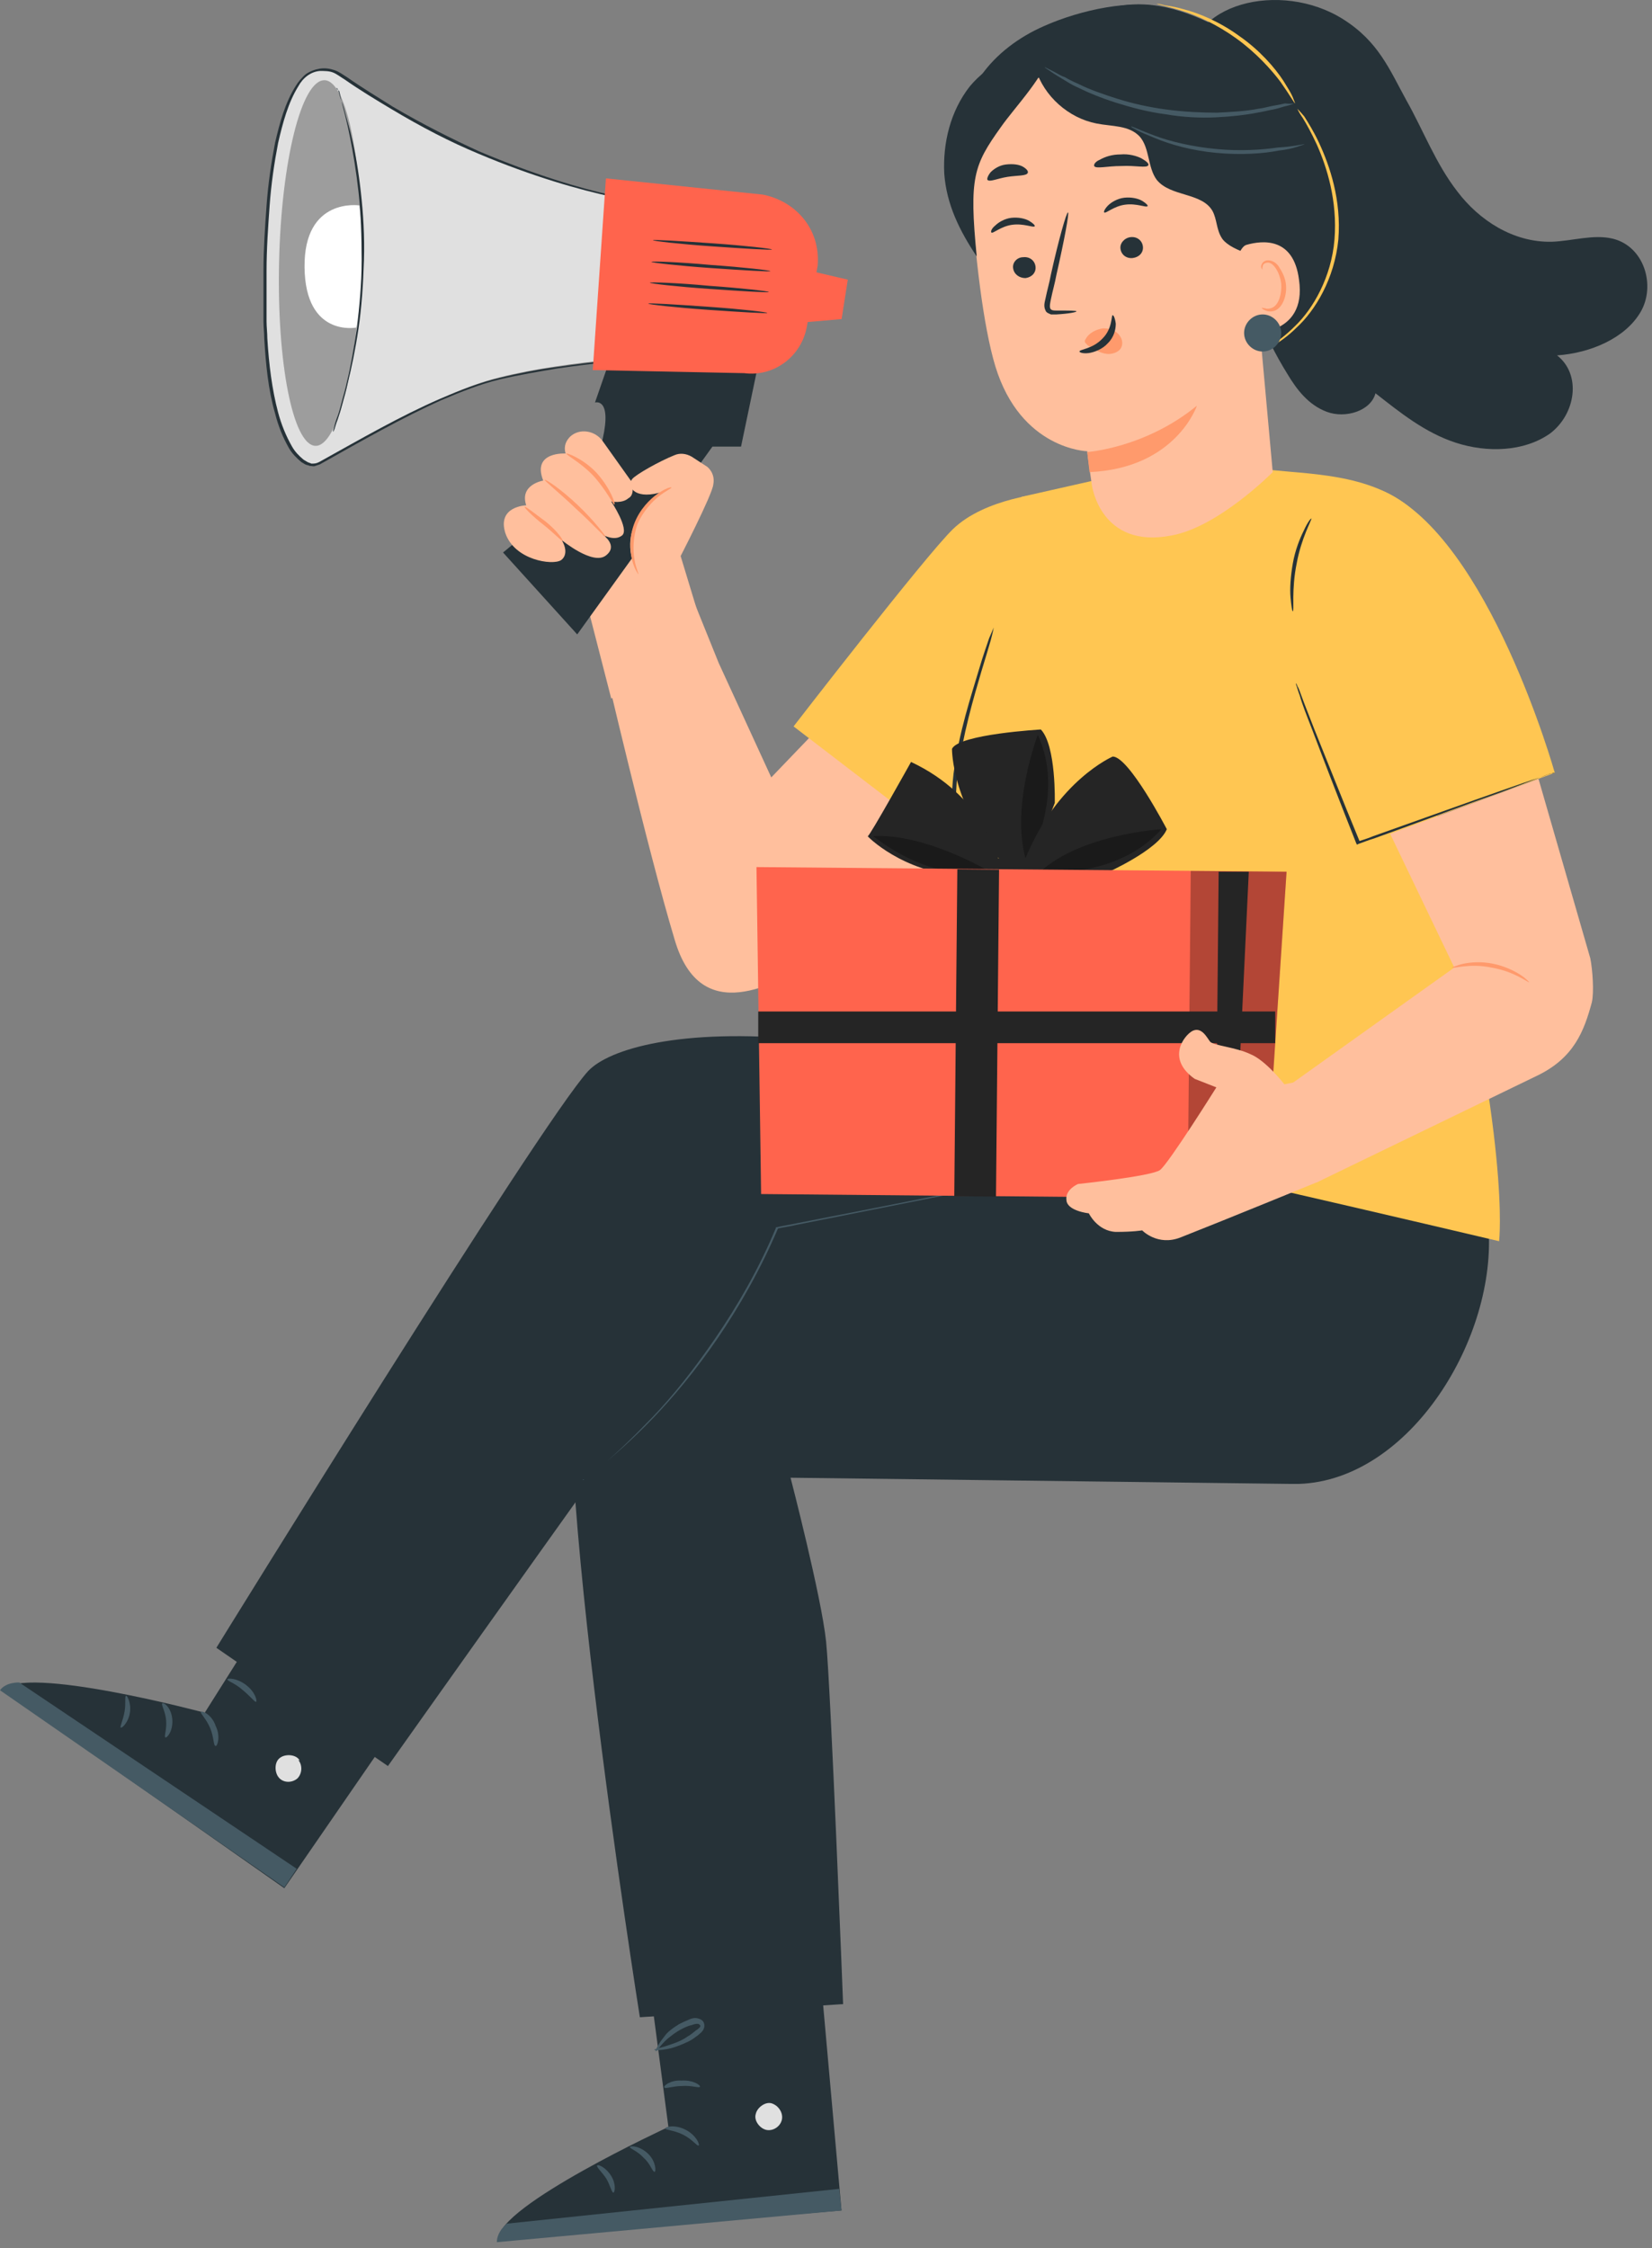 <?xml version="1.0" encoding="UTF-8"?> <svg xmlns="http://www.w3.org/2000/svg" width="269" height="366" viewBox="0 0 269 366" fill="none"><rect x="0" y="0" width="269" height="366" fill="#808080" stroke="none"/> <path d="M83.551 87.925C83.551 87.925 86.571 93.839 91.226 97.865L96.008 100.005L99.531 113.72L115.008 104.283L110.73 90.19L107.458 78.488L95.379 71.567L83.551 87.925Z" fill="#FFBF9D"></path> <path d="M124.691 53.448L120.665 72.7H116.009L93.989 103.276L81.91 89.938C81.91 89.938 96.632 78.236 98.142 71.441C99.652 64.647 96.883 65.527 96.883 65.527L101.162 53.196L124.691 53.448Z" fill="#263238"></path> <path d="M108.086 33.192C108.086 33.192 98.649 32.814 82.291 26.523C70.212 21.867 60.145 15.324 55.49 12.178C53.351 10.668 50.205 11.046 48.695 13.311C46.304 16.582 43.662 24.132 43.033 41.622C42.026 72.45 49.324 76.602 51.589 75.47C53.98 74.463 68.828 65.152 79.271 62.006C89.841 58.861 106.828 57.98 106.828 57.98L108.086 33.192Z" fill="#E0E0E0"></path> <path d="M108.08 33.191C108.08 33.191 108.08 33.317 108.08 33.569C108.08 33.821 108.08 34.324 108.08 34.827C108.08 35.96 107.955 37.595 107.829 39.734C107.577 44.013 107.325 50.304 107.074 58.105V58.231H106.948C102.166 58.609 96.63 59.112 90.716 59.993C87.696 60.496 84.676 60.999 81.405 61.754C78.259 62.509 75.113 63.768 71.842 65.152C65.425 68.046 59.007 71.695 52.087 75.595L51.709 75.721L51.332 75.847C51.08 75.973 50.829 75.847 50.451 75.847C50.199 75.721 49.948 75.721 49.696 75.595L49.067 75.218C48.312 74.589 47.557 73.834 47.054 72.953C46.047 71.192 45.292 69.304 44.789 67.291C43.656 63.39 43.279 59.238 43.027 55.086C43.027 54.205 42.901 53.198 42.901 52.317C42.901 51.436 42.901 50.43 42.901 49.549C42.901 47.662 42.901 45.9 42.901 44.138C42.901 40.489 43.153 36.966 43.405 33.443C43.656 29.92 44.16 26.523 44.789 23.251C45.544 19.979 46.425 16.708 48.186 13.94C48.564 13.31 49.193 12.556 49.822 12.052C50.577 11.549 51.332 11.297 52.087 11.171C52.968 11.046 53.723 11.171 54.478 11.423C55.233 11.675 55.862 12.178 56.491 12.556C59.007 14.317 61.524 15.827 63.915 17.337C68.822 20.231 73.603 22.622 78.007 24.635C86.941 28.41 94.491 30.675 99.776 31.807C102.418 32.436 104.557 32.814 105.941 32.94C106.696 33.066 107.2 33.066 107.577 33.191C107.955 33.191 108.08 33.191 108.08 33.191C108.08 33.191 107.955 33.191 107.577 33.191C107.2 33.191 106.696 33.191 105.941 33.066C104.557 32.94 102.418 32.562 99.776 32.059C94.491 30.927 86.815 28.787 77.882 25.012C73.352 23.125 68.696 20.734 63.663 17.715C61.147 16.205 58.63 14.695 56.113 12.933C55.484 12.556 54.855 12.052 54.226 11.801C53.597 11.549 52.842 11.549 52.087 11.549C50.577 11.675 49.319 12.681 48.564 14.066C46.928 16.708 46.047 19.979 45.292 23.251C44.663 26.523 44.16 29.92 43.908 33.443C43.656 36.966 43.405 40.489 43.405 44.138C43.405 45.9 43.405 47.787 43.405 49.549C43.405 50.43 43.405 51.436 43.405 52.317C43.405 53.198 43.531 54.205 43.531 55.086C43.782 59.238 44.285 63.39 45.292 67.165C45.795 69.052 46.55 70.94 47.557 72.701C48.06 73.582 48.69 74.211 49.444 74.841L50.074 75.218C50.325 75.344 50.451 75.344 50.703 75.47C51.206 75.47 51.458 75.47 51.961 75.218C58.756 71.443 65.299 67.668 71.716 64.9C74.988 63.516 78.133 62.258 81.405 61.503C84.55 60.748 87.696 60.119 90.716 59.741C96.756 58.86 102.166 58.357 107.074 58.105L106.948 58.231C107.325 50.43 107.703 44.264 107.955 39.986C108.08 37.847 108.206 36.211 108.206 35.079C108.206 34.575 108.332 34.072 108.332 33.821C108.08 33.317 108.08 33.191 108.08 33.191Z" fill="#263238"></path> <path d="M137.04 51.941L131.252 52.444L132.636 44.266L138.047 45.524L137.04 51.941Z" fill="#FF644D"></path> <path d="M133.139 43.257L132.007 49.674L131.378 53.197C130.497 57.979 126.093 61.376 121.186 60.747L96.523 60.243L98.662 29.038L124.206 31.68C129.365 32.687 133.643 37.091 133.139 43.257Z" fill="#FF644D"></path> <g opacity="0.3"> <path d="M45.443 42.631C45.065 59.114 47.708 72.452 51.357 72.578C55.006 72.704 58.277 59.366 58.781 43.008C59.158 26.525 56.516 13.187 52.867 13.061C49.092 12.936 45.82 26.273 45.443 42.631Z" fill="black"></path> </g> <path d="M58.525 33.441C58.525 33.441 49.465 32.057 49.591 43.507C49.717 54.958 58.022 53.322 58.022 53.322C59.154 47.156 59.406 40.487 58.525 33.441Z" fill="white"></path> <path d="M106.322 39.103C106.322 39.229 110.6 39.732 116.01 40.11C121.421 40.487 125.699 40.739 125.699 40.613C125.699 40.487 121.421 39.984 116.01 39.606C110.6 39.229 106.322 38.977 106.322 39.103Z" fill="#263238"></path> <path d="M106.064 42.628C106.064 42.754 110.342 43.258 115.753 43.635C121.163 44.013 125.441 44.264 125.441 44.138C125.441 44.013 121.163 43.509 115.753 43.132C110.342 42.628 106.064 42.503 106.064 42.628Z" fill="#263238"></path> <path d="M105.818 46.026C105.818 46.152 110.096 46.655 115.507 47.032C120.917 47.41 125.195 47.662 125.195 47.536C125.195 47.41 120.917 46.907 115.507 46.529C110.222 46.026 105.818 45.9 105.818 46.026Z" fill="#263238"></path> <path d="M105.56 49.427C105.56 49.553 109.838 50.056 115.249 50.434C120.659 50.811 124.938 51.063 124.938 50.937C124.938 50.811 120.659 50.308 115.249 49.931C109.964 49.553 105.56 49.301 105.56 49.427Z" fill="#263238"></path> <path d="M102.799 78.36L98.143 71.817C96.885 70.055 94.368 69.678 92.858 71.062C92.229 71.691 91.726 72.572 92.103 73.83C92.103 73.83 86.567 73.453 88.454 78.234C88.454 78.234 84.554 78.863 85.686 82.26C85.686 82.26 80.905 82.386 82.289 86.79C83.799 91.194 89.964 92.075 91.348 91.194C91.348 91.194 92.858 90.314 91.474 87.923C91.474 87.923 96.507 92.075 98.647 90.439C100.786 88.804 98.143 87.042 98.143 87.042C98.143 87.042 100.031 88.174 101.289 87.168C102.547 86.161 99.527 81.631 99.527 81.631C99.527 81.631 101.289 82.009 102.296 81.128C103.554 80.499 102.799 78.36 102.799 78.36Z" fill="#FFBF9D"></path> <path d="M91.615 88.049C91.489 88.175 90.23 86.791 88.469 85.406C86.707 84.022 85.323 82.638 85.449 82.513C85.575 82.387 86.959 83.519 88.846 84.903C90.734 86.413 91.74 87.923 91.615 88.049Z" fill="#FF9A6C"></path> <path d="M88.708 78.111C88.834 77.985 91.35 79.621 94.119 82.264C96.887 84.906 98.648 87.297 98.648 87.423C98.523 87.548 96.509 85.284 93.741 82.767C90.973 80.124 88.582 78.237 88.708 78.111Z" fill="#FF9A6C"></path> <path d="M100.04 82.135C99.915 82.26 98.782 79.87 96.643 77.479C94.504 75.214 92.113 74.082 92.239 73.83C92.239 73.704 94.882 74.585 97.146 76.976C99.411 79.492 100.292 82.135 100.04 82.135Z" fill="#FF9A6C"></path> <path d="M115.139 75.974L112.623 74.338C111.742 73.835 110.735 73.709 109.854 74.087C107.338 75.093 103.563 77.232 102.934 77.987C102.053 79.12 103.185 81.259 107.212 80.252C111.238 79.246 107.589 80.126 107.589 80.126C107.589 80.126 99.662 85.789 103.815 92.961L110.483 91.199C110.483 91.199 116.02 80.504 116.146 78.868C116.523 76.981 115.139 75.974 115.139 75.974Z" fill="#FFBF9D"></path> <path d="M109.348 79.37C109.348 79.496 108.467 79.874 107.334 80.754C106.202 81.635 104.692 83.271 103.811 85.284C103.056 87.423 103.056 89.562 103.308 91.072C103.56 92.582 104.063 93.463 103.937 93.463C103.937 93.463 103.308 92.708 102.93 91.198C102.553 89.688 102.427 87.423 103.308 85.158C104.189 82.893 105.824 81.258 107.083 80.377C108.341 79.496 109.222 79.244 109.348 79.37Z" fill="#FF9A6C"></path> <path d="M54.86 14.315C54.86 14.315 54.986 14.441 55.112 14.819C55.238 15.196 55.364 15.825 55.615 16.454C55.867 17.084 56.118 17.964 56.37 18.971C56.622 19.978 56.999 21.11 57.251 22.368C57.88 24.885 58.383 27.905 58.761 31.302C59.138 34.7 59.39 38.474 59.264 42.375C59.138 46.276 58.887 50.051 58.383 53.448C57.88 56.845 57.251 59.865 56.622 62.382C56.37 63.64 55.993 64.772 55.741 65.779C55.489 66.786 55.238 67.541 54.986 68.296C54.734 68.925 54.608 69.428 54.483 69.806C54.357 70.183 54.231 70.309 54.231 70.309C54.231 70.309 54.231 70.057 54.357 69.68C54.483 69.302 54.608 68.673 54.86 68.044C55.112 67.415 55.364 66.534 55.615 65.528C55.867 64.521 56.244 63.388 56.496 62.13C57.125 59.614 57.628 56.594 58.132 53.322C58.509 49.925 58.887 46.276 58.887 42.375C58.887 38.474 58.761 34.7 58.383 31.302C58.006 27.905 57.503 24.885 56.999 22.368C56.748 21.11 56.496 19.978 56.244 18.971C55.993 17.964 55.741 17.084 55.615 16.454C55.489 15.825 55.364 15.322 55.238 14.819C54.86 14.567 54.734 14.315 54.86 14.315Z" fill="#263238"></path> <path d="M111.747 94.845L117.031 107.931L125.588 126.553L143.707 107.679C143.707 107.679 147.859 99.123 151.634 92.202C154.276 87.295 160.694 86.54 160.694 86.54L160.945 132.971C160.945 132.971 137.667 154.487 132.005 157.13C126.343 159.772 114.137 167.573 109.859 152.977C105.455 138.381 98.157 107.05 98.157 107.05L111.747 94.845Z" fill="#FFBF9D"></path> <path d="M105.063 317.558L108.838 346.247C108.838 346.247 81.03 359.082 81.156 364.492L137.023 359.837L132.997 314.79L105.063 317.558Z" fill="#263238"></path> <path d="M125.46 342.348C126.592 342.6 127.473 343.732 127.347 344.865C127.222 345.997 126.089 346.878 124.957 346.752C123.824 346.626 122.692 345.242 123.069 344.11C123.321 342.977 124.831 341.971 125.837 342.474" fill="#E0E0E0"></path> <path d="M137.023 359.843L136.646 356.32L82.54 361.983C82.54 361.983 80.904 363.241 80.904 365.002L137.023 359.843Z" fill="#455A64"></path> <path d="M108.341 346.498C108.341 346.75 109.725 346.75 111.235 347.505C112.744 348.26 113.499 349.392 113.751 349.266C114.003 349.14 113.374 347.63 111.738 346.75C109.85 345.743 108.215 346.246 108.341 346.498Z" fill="#455A64"></path> <path d="M102.561 349.522C102.561 349.774 103.819 350.152 104.826 351.284C105.958 352.291 106.21 353.549 106.587 353.549C106.839 353.549 106.839 351.913 105.581 350.655C104.197 349.271 102.561 349.271 102.561 349.522Z" fill="#455A64"></path> <path d="M99.872 356.937C100.124 356.937 100.375 355.553 99.495 354.169C98.614 352.785 97.356 352.281 97.23 352.533C97.104 352.785 97.985 353.54 98.74 354.672C99.369 355.805 99.621 356.937 99.872 356.937Z" fill="#455A64"></path> <path d="M108.192 339.828C108.317 340.08 109.576 339.577 111.086 339.577C112.596 339.451 113.854 339.954 113.98 339.702C114.105 339.451 112.847 338.57 110.96 338.696C109.198 338.57 107.94 339.577 108.192 339.828Z" fill="#455A64"></path> <path d="M106.53 333.671C106.53 333.797 107.662 333.796 109.298 333.419C110.179 333.167 111.186 332.79 112.192 332.287C112.695 332.035 113.199 331.657 113.702 331.28C113.954 331.028 114.205 330.902 114.457 330.525C114.709 330.147 114.835 329.518 114.457 329.015C114.08 328.638 113.576 328.512 113.199 328.512C112.821 328.512 112.444 328.638 112.192 328.763C111.563 329.015 111.06 329.267 110.556 329.518C109.55 330.147 108.669 330.777 108.166 331.532C107.033 332.916 106.656 333.922 106.782 333.922C106.907 334.048 107.411 333.042 108.669 331.909C109.298 331.406 110.053 330.777 111.06 330.273C111.563 330.022 112.066 329.77 112.695 329.644C113.325 329.393 113.828 329.393 113.954 329.644C114.08 329.77 114.08 329.77 113.954 330.022C113.828 330.147 113.576 330.399 113.325 330.525C112.821 330.902 112.444 331.28 111.941 331.532C111.06 332.161 110.053 332.538 109.298 332.79C107.537 333.419 106.53 333.545 106.53 333.671Z" fill="#455A64"></path> <path d="M48.812 254.277L33.336 278.814C33.336 278.814 3.766 270.887 0.369 275.165L46.296 307.377L71.965 270.132L48.812 254.277Z" fill="#263238"></path> <path d="M48.555 286.485C49.31 287.365 49.184 288.75 48.429 289.505C47.549 290.26 46.164 290.26 45.41 289.379C44.655 288.498 44.655 286.736 45.661 286.107C46.542 285.478 48.304 285.604 48.807 286.611" fill="#E0E0E0"></path> <path d="M46.303 307.238L48.316 304.218L3.144 273.894C3.144 273.894 1.005 273.768 -0.002 275.152L46.303 307.238Z" fill="#455A64"></path> <path d="M32.718 278.68C32.592 278.931 33.599 279.812 34.228 281.322C34.857 282.832 34.731 284.216 35.109 284.216C35.361 284.342 35.99 282.706 35.109 280.945C34.48 279.057 32.844 278.428 32.718 278.68Z" fill="#455A64"></path> <path d="M26.424 277.295C26.172 277.421 26.927 278.553 27.053 280.063C27.179 281.573 26.675 282.706 26.927 282.831C27.179 282.957 28.185 281.825 28.059 279.937C27.934 278.05 26.675 277.043 26.424 277.295Z" fill="#455A64"></path> <path d="M19.642 281.202C19.768 281.453 20.901 280.447 21.152 278.811C21.404 277.175 20.649 275.917 20.523 276.043C20.271 276.169 20.523 277.301 20.271 278.685C20.02 280.069 19.516 281.076 19.642 281.202Z" fill="#455A64"></path> <path d="M37.026 273.398C37.026 273.65 38.285 274.027 39.417 275.034C40.675 276.041 41.43 277.047 41.682 277.047C41.934 276.921 41.556 275.411 40.046 274.279C38.536 273.146 37.026 273.146 37.026 273.398Z" fill="#455A64"></path> <path d="M39.645 267.734C39.519 267.86 40.4 268.615 42.036 269.37C42.791 269.748 43.797 270.125 45.056 270.251C45.685 270.377 46.188 270.377 46.943 270.502C47.195 270.502 47.572 270.502 48.075 270.377C48.453 270.251 49.082 269.748 48.956 269.244C48.956 268.741 48.705 268.238 48.327 267.986C47.95 267.734 47.698 267.608 47.321 267.483C46.691 267.231 46.062 267.105 45.559 266.979C44.426 266.728 43.294 266.853 42.413 266.979C40.652 267.231 39.645 267.86 39.771 267.986C39.771 268.112 40.778 267.734 42.539 267.734C43.42 267.734 44.426 267.734 45.433 267.986C45.936 268.112 46.566 268.238 47.069 268.489C47.698 268.741 48.075 268.993 48.075 269.244C48.075 269.37 48.075 269.37 47.824 269.496C47.572 269.496 47.321 269.496 47.069 269.496C46.44 269.496 45.936 269.37 45.307 269.37C44.175 269.244 43.294 268.993 42.413 268.741C40.652 268.112 39.771 267.608 39.645 267.734Z" fill="#263238"></path> <path d="M189.377 174.622C188.245 174.622 193.53 189.218 155.026 194.251C116.523 199.41 102.053 204.947 94.754 214.132C87.456 223.318 104.192 328.384 104.192 328.384L137.284 326.245C137.284 326.245 135.271 274.53 134.516 267.232C133.761 259.934 128.728 240.556 128.728 240.556L210.139 241.563C210.642 241.563 211.145 241.563 211.523 241.563C229.642 240.934 243.861 217.655 242.351 199.536L240.589 189.721L189.377 174.622Z" fill="#263238"></path> <path d="M188.868 181.671C188.868 181.671 151.119 171.102 130.987 169.214C110.854 167.327 99.152 170.724 95.755 174.373C87.828 183.056 35.232 268.241 35.232 268.241L63.166 287.493C63.166 287.493 109.344 222.314 122.179 205.075L126.583 199.791L189.371 191.234L188.868 181.671Z" fill="#263238"></path> <path d="M184.09 188.462C184.09 188.462 183.964 188.462 183.838 188.588C183.587 188.588 183.335 188.714 182.957 188.714C182.202 188.839 181.196 189.091 179.812 189.343C177.043 189.972 173.017 190.727 168.11 191.733C158.169 193.747 144.706 196.389 129.606 199.409C128.6 199.661 127.467 199.786 126.461 200.038L126.712 199.912C120.924 213.502 112.871 224.071 106.328 230.866C103.057 234.263 100.162 236.78 98.149 238.416C97.143 239.171 96.262 239.8 95.758 240.303C95.507 240.555 95.255 240.681 95.129 240.806C95.004 240.932 94.878 240.932 94.878 240.932C94.878 240.932 94.878 240.806 95.129 240.806C95.255 240.681 95.507 240.555 95.758 240.303C96.262 239.8 97.143 239.171 98.149 238.416C100.162 236.78 102.931 234.138 106.202 230.74C109.474 227.343 112.997 222.939 116.52 217.78C120.043 212.621 123.566 206.581 126.335 199.912V199.786H126.461C127.467 199.535 128.474 199.409 129.606 199.157C144.58 196.263 158.169 193.495 168.11 191.608C173.017 190.727 177.043 189.972 179.812 189.343C181.196 189.091 182.202 188.839 182.957 188.714C183.335 188.714 183.587 188.588 183.838 188.588C183.964 188.462 184.09 188.462 184.09 188.462Z" fill="#455A64"></path> <path d="M210.027 141.656C210.027 141.656 209.776 142.034 209.147 142.537C208.517 143.041 207.511 143.796 206.127 144.55C204.743 145.305 203.107 146.06 201.094 146.438C199.08 146.941 196.815 147.067 194.55 146.69C189.895 146.06 186.12 143.67 183.855 141.782C182.723 140.776 181.842 139.895 181.339 139.392C180.835 138.762 180.458 138.385 180.584 138.385C180.709 138.259 181.842 139.643 184.233 141.531C186.497 143.292 190.146 145.557 194.676 146.186C199.206 146.815 203.358 145.557 206.001 144.173C208.643 142.789 210.027 141.531 210.027 141.656Z" fill="#263238"></path> <g opacity="0.3"> <path d="M181.592 139.641C182.347 144.045 184.863 148.072 188.638 150.588C192.413 153.105 197.446 153.86 201.724 152.224C206.002 150.588 209.4 146.688 209.777 142.284C206.757 143.919 203.738 145.555 200.466 146.31C193.42 147.946 185.493 145.178 181.214 139.39C181.34 139.515 181.592 139.641 181.718 139.893" fill="black"></path> </g> <path d="M239.948 98.495C239.948 98.495 236.048 87.296 228.624 81.886C221.326 76.601 210.756 77.23 204.842 76.224L181.942 77.356L166.339 80.879C166.339 80.879 154.259 110.575 154.763 133.601C154.888 142.283 168.73 163.548 168.981 168.833C169.107 173.615 155.769 183.178 161.809 183.681C167.849 184.058 244.101 202.052 244.101 202.052C244.101 202.052 246.114 186.072 234.286 139.264C232.273 131.462 239.948 98.495 239.948 98.495Z" fill="#FFC652"></path> <path d="M151.87 135.615L129.221 118.251C129.221 118.251 150.611 90.569 155.141 86.165C160.426 81.006 170.492 80.251 170.492 80.251L159.545 130.331L151.87 135.615Z" fill="#FFC652"></path> <path d="M161.812 102.144C161.812 102.144 161.561 102.773 161.058 103.905C160.68 105.038 160.051 106.799 159.422 108.938C158.163 113.216 156.15 119.13 155.269 125.925C154.892 129.322 154.892 132.594 155.395 135.614C155.899 138.508 156.654 141.15 157.409 143.164C158.163 145.303 158.918 146.938 159.548 148.071C160.051 149.203 160.428 149.832 160.428 149.832C160.428 149.832 160.177 149.203 159.799 148.071C159.296 146.938 158.667 145.303 157.912 143.164C157.157 141.024 156.528 138.508 156.024 135.614C155.647 132.72 155.521 129.448 155.899 126.177C156.779 119.508 158.541 113.594 159.799 109.316C160.428 107.303 160.932 105.541 161.309 104.283C161.687 102.899 161.812 102.144 161.812 102.144Z" fill="#263238"></path> <path d="M262.602 38.853C259.456 38.098 256.059 39.231 252.662 39.356C246.37 39.482 240.834 35.833 237.31 31.178C233.787 26.648 231.774 21.237 229.006 16.33C226.238 11.297 224.476 6.767 218.688 3.118C208.496 -3.299 193.019 0.601 193.774 11.045L201.072 18.721C198.807 33.191 201.827 48.29 209.628 60.873C211.138 63.39 213.026 65.906 216.046 67.039C219.065 68.171 223.218 66.913 223.973 64.019C227.999 67.164 232.026 70.436 237.059 72.072C242.092 73.707 248.132 73.582 252.41 70.562C256.562 67.416 257.569 60.999 253.542 57.853C258.953 57.476 264.615 55.085 267.132 50.807C269.648 46.529 267.761 40.111 262.602 38.853Z" fill="#263238"></path> <path d="M180.558 1.358C186.976 -0.403 193.015 1.61 199.055 4.756C204.969 7.901 209.75 13.186 212.77 19.1C215.916 25.391 217.3 32.689 216.042 39.736C214.784 46.656 210.757 53.199 204.717 56.974C196.538 62.133 185.466 61.756 177.287 56.597C169.108 51.564 163.697 42.378 162.439 32.815C161.558 26.272 162.439 19.352 165.585 13.438C168.605 7.65 174.141 2.994 180.558 1.358Z" fill="#263238"></path> <path d="M201.443 21.992C200.185 19.601 200.311 16.707 199.682 14.065C198.298 8.277 195.53 3.118 189.867 1.356C184.582 -0.28 175.9 1.608 169.986 4.25C165.96 6.012 162.185 8.78 159.669 12.429C156.397 17.336 155.642 23.879 157.907 29.29L187.602 21.992C190.622 24.005 193.768 26.144 197.291 27.151C198.298 27.403 199.43 27.654 200.437 27.403C201.443 27.151 202.45 26.27 202.576 25.264C202.702 24.005 201.947 22.999 201.443 21.992Z" fill="#263238"></path> <path d="M207.242 76.854L202.083 19.98C201.832 17.463 199.567 15.575 197.05 15.575L170.123 12.556C161.692 12.807 157.54 23.754 158.169 32.185C158.798 41.496 160.057 52.947 162.07 59.615C166.222 73.205 177.043 73.457 177.043 73.457C177.043 73.457 177.043 73.96 177.798 78.993C177.798 78.993 179.183 89.437 190.759 87.172C198.434 85.788 207.242 76.854 207.242 76.854Z" fill="#FFBF9D"></path> <path d="M164.966 43.634C165.092 44.641 165.973 45.27 166.979 45.27C167.986 45.144 168.741 44.389 168.615 43.382C168.489 42.376 167.609 41.747 166.602 41.872C165.595 41.872 164.84 42.753 164.966 43.634Z" fill="#263238"></path> <path d="M161.426 37.849C161.677 38.101 162.936 36.843 164.823 36.591C166.71 36.339 168.22 37.094 168.472 36.843C168.598 36.717 168.22 36.339 167.591 35.962C166.962 35.584 165.83 35.333 164.697 35.459C163.565 35.584 162.558 36.214 162.055 36.717C161.426 37.22 161.3 37.723 161.426 37.849Z" fill="#263238"></path> <path d="M182.451 40.491C182.576 41.498 183.457 42.127 184.464 42.001C185.47 41.875 186.225 41.12 186.1 40.114C185.974 39.107 185.093 38.478 184.086 38.604C183.08 38.73 182.325 39.611 182.451 40.491Z" fill="#263238"></path> <path d="M179.805 34.576C180.056 34.828 181.314 33.569 183.202 33.318C185.089 33.066 186.599 33.821 186.851 33.569C186.977 33.443 186.599 33.066 185.97 32.688C185.341 32.311 184.209 32.059 183.076 32.185C181.944 32.311 180.937 32.94 180.434 33.443C179.805 34.072 179.679 34.576 179.805 34.576Z" fill="#263238"></path> <path d="M175.285 50.683C175.285 50.557 174.027 50.557 172.139 50.557C171.636 50.557 171.133 50.557 171.007 50.18C170.881 49.802 171.007 49.299 171.133 48.67C171.384 47.412 171.762 46.153 172.014 44.769C173.272 39.233 174.153 34.577 173.901 34.577C173.649 34.577 172.391 38.981 171.133 44.643C170.881 46.028 170.504 47.286 170.252 48.544C170.126 49.173 169.875 49.802 170.252 50.557C170.378 50.935 170.881 51.061 171.133 51.187C171.51 51.187 171.762 51.187 172.014 51.187C174.153 51.061 175.285 50.809 175.285 50.683Z" fill="#263238"></path> <path d="M177.035 73.584C177.035 73.584 186.472 72.955 194.902 66.034C194.902 66.034 191.505 76.226 177.412 76.855L177.035 73.584Z" fill="#FF9A6C"></path> <path d="M176.777 55.211C177.28 54.204 178.538 53.575 179.671 53.449C180.552 53.449 181.432 53.701 182.062 54.33C182.691 54.959 182.942 55.84 182.565 56.595C182.187 57.35 181.055 57.727 180.174 57.602C179.167 57.476 178.412 56.972 177.532 56.469C177.28 56.343 177.028 56.217 176.903 55.966C176.651 55.84 176.525 55.462 176.777 55.211Z" fill="#FF9A6C"></path> <path d="M181.18 51.31C180.929 51.31 181.18 53.45 179.545 55.085C177.909 56.847 175.77 56.847 175.77 57.224C175.77 57.35 176.273 57.602 177.28 57.476C178.16 57.35 179.545 56.847 180.425 55.84C181.432 54.834 181.684 53.575 181.684 52.695C181.558 51.688 181.306 51.31 181.18 51.31Z" fill="#263238"></path> <path d="M178.172 27.027C178.424 27.531 180.311 27.027 182.576 27.027C184.841 26.901 186.729 27.405 186.98 26.901C187.106 26.65 186.729 26.272 185.848 25.769C185.093 25.392 183.835 25.014 182.451 25.14C181.066 25.14 179.934 25.517 179.053 26.021C178.424 26.272 178.047 26.776 178.172 27.027Z" fill="#263238"></path> <path d="M160.804 29.291C161.182 29.669 162.44 29.04 164.076 28.788C165.712 28.536 167.096 28.662 167.347 28.159C167.473 27.907 167.222 27.53 166.592 27.152C165.963 26.775 164.957 26.649 163.824 26.775C162.692 26.901 161.811 27.53 161.308 28.033C160.804 28.662 160.679 29.166 160.804 29.291Z" fill="#263238"></path> <path d="M205.855 17.462C202.331 9.661 189.371 -0.028 181.067 1.482L168.61 11.171C169.994 15.701 174.02 19.224 178.55 20.105C181.067 20.608 183.835 20.356 185.596 22.244C187.232 24.131 186.855 27.277 188.365 29.29C190.629 32.058 195.663 31.303 197.424 34.323C198.179 35.707 198.053 37.343 198.934 38.727C199.941 40.489 204.974 42.251 206.861 41.495C208.749 40.615 208.371 37.343 208.749 35.456C209.504 32.31 208.875 30.926 208.245 29.29C206.987 25.39 207.49 21.111 205.855 17.462Z" fill="#263238"></path> <path d="M201.201 43.761C201.075 42.754 201.956 40.111 202.962 39.86C205.605 39.105 210.638 38.602 211.519 45.522C212.903 54.959 203.088 54.33 203.088 54.078C203.088 53.953 201.704 47.284 201.201 43.761Z" fill="#FFBF9D"></path> <path d="M205.477 50.053C205.477 50.053 205.603 50.179 205.98 50.179C206.232 50.305 206.735 50.305 207.238 50.053C208.245 49.55 208.748 47.788 208.623 46.153C208.497 45.272 208.245 44.517 207.868 43.888C207.49 43.259 206.987 42.755 206.484 42.755C205.98 42.755 205.603 43.007 205.603 43.385C205.477 43.636 205.603 43.888 205.603 43.888C205.603 43.888 205.351 43.762 205.351 43.385C205.351 43.133 205.477 43.007 205.603 42.755C205.854 42.504 206.106 42.378 206.484 42.378C207.238 42.378 207.993 42.881 208.371 43.636C208.874 44.391 209.252 45.272 209.378 46.153C209.629 48.04 208.874 50.053 207.616 50.557C206.987 50.808 206.358 50.683 206.106 50.557C205.477 50.305 205.477 50.179 205.477 50.053Z" fill="#FF9A6C"></path> <path d="M171.121 8.028C170.618 11.929 165.207 17.465 162.942 20.737C158.538 26.902 157.783 28.916 159.042 41.75C156.273 37.598 154.134 33.319 153.757 28.286C153.505 23.253 154.763 18.094 157.909 14.068C161.055 10.293 166.088 7.776 171.121 8.028Z" fill="#263238"></path> <path d="M210.758 16.833C210.758 16.833 210.255 17.084 209.122 17.336C208.619 17.462 207.99 17.714 207.235 17.84C206.48 17.965 205.599 18.217 204.718 18.343C202.831 18.72 200.566 18.972 198.049 19.098C195.533 19.224 192.639 19.098 189.745 18.595C186.85 18.217 184.082 17.462 181.692 16.707C179.301 15.952 177.162 15.071 175.4 14.191C174.519 13.813 173.764 13.31 173.135 12.932C172.506 12.555 171.877 12.177 171.499 11.926C170.619 11.296 170.115 11.045 170.115 10.919C170.115 10.919 170.619 11.171 171.625 11.674C172.129 11.926 172.632 12.303 173.387 12.555C174.016 12.932 174.771 13.31 175.652 13.687C177.413 14.568 179.552 15.323 181.943 16.078C184.334 16.833 187.102 17.462 189.996 17.84C192.89 18.217 195.658 18.343 198.175 18.343C200.692 18.217 202.956 18.091 204.844 17.714C205.851 17.588 206.605 17.336 207.36 17.21C208.115 17.084 208.745 16.959 209.248 16.833C210.129 16.959 210.758 16.833 210.758 16.833Z" fill="#455A64"></path> <path d="M212.395 23.503C212.395 23.503 212.017 23.628 211.262 23.88C210.507 24.132 209.5 24.383 208.242 24.509C205.726 25.012 202.077 25.264 198.05 24.887C194.024 24.509 190.5 23.503 188.11 22.496C186.851 21.993 185.971 21.615 185.216 21.238C184.587 20.86 184.209 20.734 184.209 20.608C184.209 20.483 185.719 21.238 188.11 22.118C190.5 22.999 194.024 23.88 198.05 24.258C201.951 24.635 205.6 24.383 208.116 24.006C210.759 23.88 212.395 23.377 212.395 23.503Z" fill="#455A64"></path> <path d="M188.363 0.604C188.363 0.729 189.999 0.981 192.39 1.736C194.907 2.491 198.178 4.001 201.324 6.266C204.469 8.531 206.986 11.299 208.496 13.312C210.006 15.451 210.761 16.835 210.887 16.835C210.887 16.835 210.761 16.458 210.509 15.829C210.258 15.2 209.628 14.193 208.999 13.186C207.615 11.047 205.099 8.153 201.827 5.888C198.556 3.498 195.158 2.113 192.642 1.484C191.383 1.107 190.377 0.981 189.622 0.855C188.741 0.604 188.363 0.604 188.363 0.604Z" fill="#FFC652"></path> <path d="M211.26 17.714C211.26 17.714 211.512 18.343 212.141 19.224C212.77 20.23 213.525 21.614 214.406 23.502C216.042 27.151 217.803 32.687 217.3 38.979C216.797 45.144 213.777 50.303 210.883 53.072C207.989 55.966 205.598 56.972 205.724 57.098C205.724 57.098 205.85 57.098 206.101 56.972C206.353 56.846 206.73 56.721 207.234 56.343C208.24 55.714 209.624 54.833 211.134 53.323C214.154 50.555 217.3 45.396 217.929 38.979C218.432 32.562 216.545 27.025 214.783 23.25C213.903 21.363 213.022 19.979 212.393 18.972C211.763 18.217 211.26 17.714 211.26 17.714Z" fill="#FFC652"></path> <path d="M208.621 54.204C208.621 55.84 207.237 57.224 205.601 57.224C203.965 57.224 202.581 55.84 202.581 54.204C202.581 52.569 203.965 51.185 205.601 51.185C207.237 51.185 208.621 52.569 208.621 54.204Z" fill="#455A64"></path> <path d="M226.363 135.737L236.806 157.505L210.005 176.631L214.409 192.485L250.27 175.121C256.31 172.227 257.946 167.823 259.204 163.167C259.581 161.531 259.33 157.882 258.952 155.995L250.522 126.803L226.363 135.737Z" fill="#FFBF9D"></path> <path d="M169.486 118.754C169.486 118.754 156.148 119.509 155.016 121.9C155.016 121.9 154.89 131.714 164.327 141.655L162.44 145.681V152.224C166.844 143.668 171.751 130.708 171.751 130.708C171.751 130.708 172.002 121.396 169.486 118.754Z" fill="#252525"></path> <g opacity="0.3"> <path d="M168.986 119.636C168.986 119.636 164.33 131.715 167.224 140.523C167.224 140.397 173.641 129.702 168.986 119.636Z" fill="black"></path> </g> <path d="M189.996 134.984C189.996 134.984 183.831 123.156 181.188 123.156C181.188 123.156 172.128 127.057 166.97 139.766H162.566C162.566 139.766 160.175 129.573 148.347 124.037C148.347 124.037 141.552 136.242 141.301 136.117C141.049 135.991 146.963 142.03 156.526 142.534C166.089 143.037 180.056 142.156 180.056 142.156C180.056 142.156 188.612 138.381 189.996 134.984Z" fill="#252525"></path> <g opacity="0.3"> <path d="M160.297 141.404C160.297 141.404 150.231 135.616 142.178 136.119C142.303 136.119 151.615 144.046 160.297 141.404Z" fill="black"></path> </g> <g opacity="0.3"> <path d="M189.125 134.986C189.125 134.986 176.165 135.741 169.37 141.907C169.37 141.907 181.701 143.291 189.125 134.986Z" fill="black"></path> </g> <path d="M209.496 141.905L205.973 195.131L123.933 194.376L123.178 141.15L209.496 141.905Z" fill="#FF644D"></path> <g opacity="0.3"> <path d="M193.893 141.781L193.39 195.007L205.973 195.132L209.496 141.907L193.893 141.781Z" fill="black"></path> </g> <path d="M203.344 141.908L200.827 195.134H197.933L198.436 141.908H203.344Z" fill="#252525"></path> <path d="M155.885 141.505L162.68 141.568L162.181 194.794L155.387 194.73L155.885 141.505Z" fill="#252525"></path> <path d="M207.644 169.817H123.465V164.658H207.644V169.817Z" fill="#252525"></path> <path d="M209.135 176.508C209.135 176.508 206.116 172.607 203.599 171.601C201.208 170.468 197.685 170.217 197.056 169.587C196.553 168.958 195.672 167.071 194.162 167.826C192.778 168.581 189.884 172.356 194.539 175.627L198.063 177.011C198.063 177.011 190.261 189.468 188.877 190.475C187.493 191.482 175.539 192.74 175.539 192.74C175.539 192.74 173.4 193.621 173.652 195.382C173.778 197.144 177.301 197.521 177.301 197.521C177.301 197.521 178.685 200.415 181.705 200.541C184.599 200.541 185.983 200.29 185.983 200.29C185.983 200.29 188.5 202.932 192.274 201.422C199.321 198.654 214.672 192.362 214.672 192.362L214.169 175.501L209.135 176.508Z" fill="#FFBF9D"></path> <path d="M249.008 159.899C249.008 159.899 248.505 159.27 247.498 158.64C246.491 158.011 244.981 157.256 243.094 156.879C241.206 156.501 239.571 156.627 238.312 156.879C237.18 157.131 236.425 157.508 236.425 157.508C236.425 157.76 239.319 156.753 242.842 157.508C246.617 158.137 248.882 160.025 249.008 159.899Z" fill="#FF9A6C"></path> <path d="M253.168 125.801L221.711 137.377C221.711 137.377 211.393 109.947 210.512 106.298C209.757 102.649 206.863 96.609 210.764 89.311C214.79 82.013 219.949 77.609 225.36 80C242.473 87.675 253.168 125.801 253.168 125.801Z" fill="#FFC652"></path> <path d="M213.537 84.403C213.411 84.403 212.907 85.032 212.278 86.417C211.649 87.675 210.894 89.562 210.517 91.701C210.139 93.84 210.013 95.854 210.139 97.238C210.265 98.622 210.391 99.503 210.517 99.503C210.768 99.503 210.265 95.98 211.146 91.701C211.901 87.549 213.662 84.529 213.537 84.403Z" fill="#263238"></path> <path d="M253.168 125.802C253.168 125.802 252.916 125.802 252.539 125.928C252.036 126.054 251.532 126.305 250.777 126.557C249.141 127.06 247.002 127.815 244.486 128.696C239.075 130.584 231.777 133.226 223.598 136.12C222.718 136.498 221.837 136.749 221.082 137.001L221.459 137.127C218.439 129.829 215.923 123.411 214.035 118.756C213.155 116.491 212.4 114.603 211.896 113.219C211.645 112.59 211.519 112.087 211.267 111.709C211.141 111.332 211.016 111.206 211.016 111.206C211.016 111.206 211.016 111.458 211.141 111.709C211.267 112.087 211.393 112.59 211.645 113.219C212.022 114.603 212.777 116.491 213.658 118.756C215.42 123.411 217.936 129.954 220.83 137.252L220.956 137.504L221.208 137.378C221.963 137.127 222.843 136.749 223.724 136.498C231.777 133.603 239.075 130.835 244.486 128.948C247.128 127.941 249.141 127.186 250.777 126.557C251.406 126.305 252.036 126.054 252.413 125.928C253.042 125.928 253.168 125.802 253.168 125.802Z" fill="#263238"></path> </svg> 